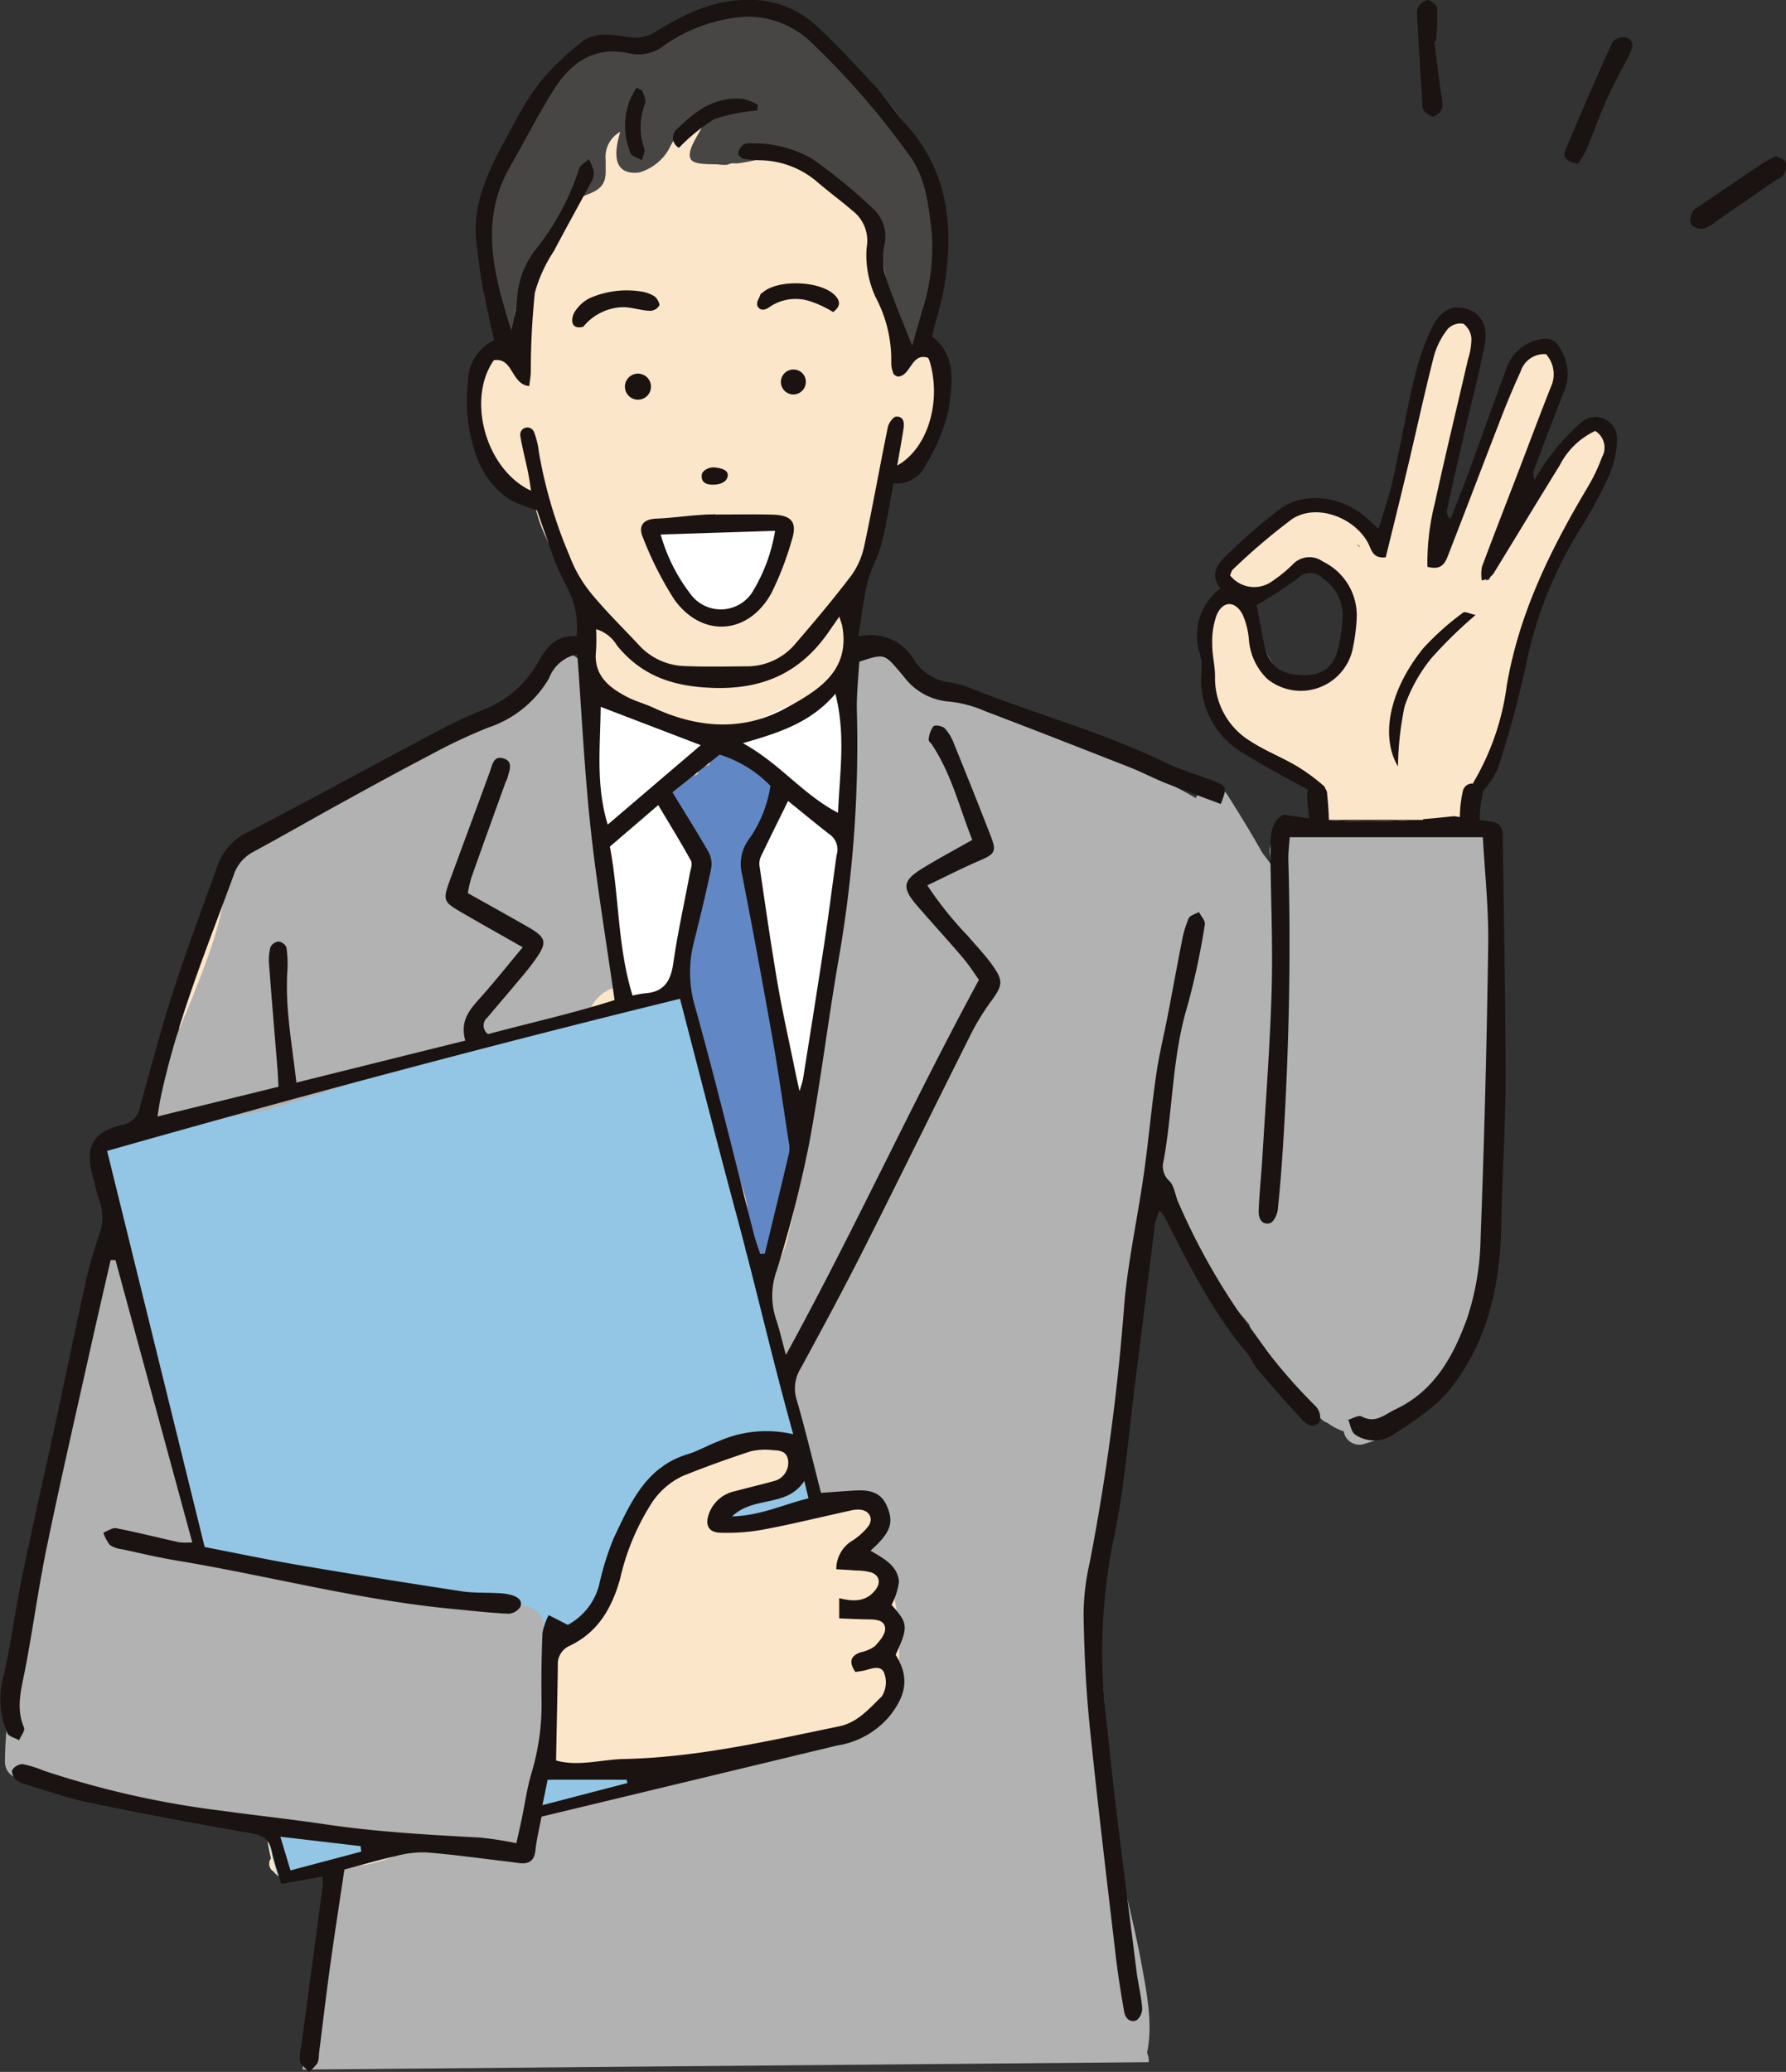 <svg xmlns="http://www.w3.org/2000/svg" width="147.938" height="171.599" viewBox="0 0 147.938 171.599">
  <rect x="0" y="0" width="147.938" height="171.599" fill="#333333" stroke="none"/>
  <g id="グループ_561" data-name="グループ 561" transform="translate(-745.682 -2134)">
    <path id="パス_2990" data-name="パス 2990" d="M365.515,182.887c-.547-3.729-1.788-7.334-2.021-11.11a119.922,119.922,0,0,1,.748-17.873,67.388,67.388,0,0,0,.225-12.327,31.857,31.857,0,0,0-1.243-6.657,8.484,8.484,0,0,0-2.477-4.148c-.024-.279-.046-.558-.065-.835-.124-1.9-.153-3.812-.161-5.718s.022-3.834.037-5.753a29.144,29.144,0,0,0-.223-5.218c-.5-2.9-2.141-5.439-3.524-7.992-.046-2.242.026-4.485.054-6.727a60.556,60.556,0,0,0,2.508-9.132c2,.048,3.519-2.591,4.052-4.329.881-2.872.264-6.25-2.571-7.569-.063-.336-.1-.678-.133-.948-.168-1.566-.168-3.149-.21-4.721-.085-3.164-.074-6.708-1.568-9.588-.853-1.64-2.608-2.8-4.113-3.775a21.178,21.178,0,0,0-6.7-2.82c-3.8-.888-7.973-.545-11.143,1.888-.26.2-.512.414-.754.632a.748.748,0,0,0-.9-.347c-8.912,2.615-7.207,13.618-7.231,21.061l-.089.288a1.743,1.743,0,0,0-2.093,1.186,8.4,8.4,0,0,0-.3,4.669c.427,2.575,2.069,5.842,4.756,6.309.5,2.966,2.329,5.425,4.124,7.805-.107,5.624-.707,11.228-.508,16.856.1,2.909.294,5.818.127,8.727-.066,1.138-.028,2.279-.063,3.419a8,8,0,0,1-.316,2.431c-6.42,3.578-14.275,1.023-21.095,3.314-.451-1.834-.663-3.749-1.1-5.582-.5-2.091-1.143-5.02-3.083-6.282-2.095-1.363-4.185,1.315-4.939,2.979a30.919,30.919,0,0,0-2.53,9.32,4.534,4.534,0,0,0,.039,1.515,27.081,27.081,0,0,1-1.814,4.917c-.846,1.736-2.588,2.469-4.047,3.583a.88.88,0,0,0-1.069,1.02c1.178,5.68,2.8,11.254,4.06,16.915,1.213,5.428,1.7,11.13,3.6,16.387a7.023,7.023,0,0,0,1.169,2.17.8.8,0,0,0,.545,1.047c4.315,1.261,8.685,2.336,12.953,3.755-2.17,2.549-4.7,4.786-6.485,7.648a12.625,12.625,0,0,0-1.862,5.345,17.883,17.883,0,0,0,.475,5.076.743.743,0,0,0,.235,1.1.771.771,0,0,0,1.167.181c4.145.382,8.336-.748,12.3-1.832,2.32-.635,4.627-1.321,6.963-1.891a51.249,51.249,0,0,1,6.673-1.06,133.4,133.4,0,0,0,15.234-2.429,64.779,64.779,0,0,0,7.386-2.131,12.087,12.087,0,0,0,5.175-3.018c2.4-2.649,2.307-6.42,1.821-9.73M329.78,68.687c.336-3.6,1.572-7.288,4.913-8.855a25.556,25.556,0,0,0-3.973,8.683c-.4,1.383-.741,2.785-1.071,4.187a37.9,37.9,0,0,1,.131-4.015" transform="translate(459.572 2084.222)" fill="#fce6ca"/>
    <path id="パス_4672" data-name="パス 4672" d="M-16296.168-3532.586l10.82-.332s.248,1.16,0,1.492-1.826,4.478-1.826,4.478l-2.072,1.575h-2.072l-2.4-1.575-1.742-3.731Z" transform="translate(17095.771 5710.215)" fill="#fff"/>
    <path id="パス_4671" data-name="パス 4671" d="M-16347.515-3476.06l48.064-12.611,9.809,38.394.98,3.923-7.707,1.682v-1.682l4.9-1.4.98-1.4-.98-2.522-5.465,1.4-4.623,1.121-2.523,4.484-1.822,5.465-2.941,3.643h-1.684v10.93l8.971.981-31.811,8.407-14.992-58.853Z" transform="translate(17102.014 5704.63)" fill="#93c6e4"/>
    <path id="パス_4670" data-name="パス 4670" d="M788.72,2022.1l10.364,4.117,11.11-5.141v13.681s-4.062,24.128-4.062,23.8-4.311-21.724-4.311-21.724l2.9-6.716-4.974-3.151h-1.493s-3.648,3.482-3.648,3.731,3.234,5.638,3.234,5.638l-1.907,10.7-4.395.995s-2.074-12.686-2.156-13.266-.663-10.281-.663-10.53Z" transform="translate(5.94 168.991)" fill="#fff"/>
    <path id="パス_2991" data-name="パス 2991" d="M822.4,178.415c-1.516.12-2.551,1.856-3.328,2.977s-1.5,2.29-2.253,3.43c-.916,1.382-1.792,2.793-2.586,4.248a12.856,12.856,0,0,0-.946,1.88c-.08.024-.181.055-.251.085a.8.8,0,0,1-.017-.135,6.345,6.345,0,0,1,.38-1.963c.473-1.588,1.2-3.072,1.808-4.614a74.928,74.928,0,0,0,2.99-8.058c.283-1.055,1.252-4.15-.648-4.328-1.147-.107-2.128,1.917-2.577,2.7a33.991,33.991,0,0,0-2.344,6.261,42.131,42.131,0,0,1-2.235,5.26,20.633,20.633,0,0,0-1.613,3.731c-.028,0-.055,0-.087.007l-.063.009a1.147,1.147,0,0,0-.022-.168c-.525-2.322.679-4.525,1.108-6.76a1.036,1.036,0,0,0,.017-.179c.133-.587.253-1.178.371-1.769a38.958,38.958,0,0,1,1.557-5.382,11.073,11.073,0,0,0,.807-4.255,1.78,1.78,0,0,0-2.27-1.8c-1.029.39-1.5,1.6-1.849,2.553a39.442,39.442,0,0,0-1.188,5.493c-.728,3.376-1.915,6.636-2.772,9.983a11.034,11.034,0,0,0-2.039-1.526,7.208,7.208,0,0,0-4.917-1.295c-1.771.316-3.011,1.779-4.139,3.053-.776.877-2.294,2.338-1.721,3.631a.712.712,0,0,0,.364.382.484.484,0,0,0,.044.063,1.31,1.31,0,0,0,.153.164c.844.742,2.318-.139,3.085-.593,1.031-.611,1.952-1.509,3.033-2.026a.818.818,0,0,0,.105-.061c3.679.813,4.484,5.892,2.547,8.686a3.44,3.44,0,0,1-5.7-.386c-.99-1.668-1.173-4.158-3.144-5.059a.888.888,0,0,0-.369-.083.927.927,0,0,0-.807.525c-2.362,1.624-1.43,5.846-.615,8.114a7.007,7.007,0,0,0,3.868,4.012,21.317,21.317,0,0,0,2.305.861c.148.05.3.1.441.151.763.774,1.732,1.269,2.54,2.013a15.414,15.414,0,0,0,.225,2.6.688.688,0,0,0-.005,1.123,4.123,4.123,0,0,0,.925.545.811.811,0,0,0,.549.593,13.248,13.248,0,0,0,4.725.393,10.737,10.737,0,0,0,4.228-.752.812.812,0,0,0,.214-.035c.513.273,1.278.048,1.213-.685a9.422,9.422,0,0,1,.155-3.2,7.219,7.219,0,0,1,.879-1.8.906.906,0,0,0,.238-.218c1.431-1.875,1.749-4.137,2.207-6.385a23.227,23.227,0,0,0,.9-4.654.8.8,0,0,0,.486-.517,36.651,36.651,0,0,1,3.639-8.321c1.5-2.355,3.151-4.8,3.225-7.693a.832.832,0,0,0-.831-.831m-19.855,9.839c-.05-.048-.1-.094-.151-.14-.031-.035-.066-.068-.1-.1.1.066.2.139.3.212-.017.009-.031.018-.048.03" transform="translate(55.752 1991.046)" fill="#fce6ca"/>
    <path id="パス_2992" data-name="パス 2992" d="M819.523,173.227a18.692,18.692,0,0,0-2.714,3,16.177,16.177,0,0,0-1.092,1.7,1.2,1.2,0,0,1,.019-1c.807-2.118,1.587-4.248,2.439-6.347a3.813,3.813,0,0,0-.158-3.194c-.533-1.143-1.153-1.347-2.354-.966a3.68,3.68,0,0,0-2.333,2.442c-1.024,2.727-1.982,5.478-2.986,8.212-.507,1.381-1.059,2.746-1.59,4.118a.845.845,0,0,1-.3-.768q.669-3.033,1.374-6.059c.571-2.459,1.2-4.905,1.717-7.375.361-1.724-.171-2.784-1.417-3.205-1.15-.389-2.18.031-2.943,1.6a21.444,21.444,0,0,0-1.49,4.39c-.645,2.705-1.11,5.453-1.719,8.167-.292,1.3-.742,2.566-1.18,4.048-.406-.37-.634-.574-.859-.782-2.1-1.94-5.282-2.369-7.336-.838a48.021,48.021,0,0,0-4.271,3.683c-.8.754-1.61,1.633-.633,2.872a4.864,4.864,0,0,0-1.681,5.489,5.773,5.773,0,0,1,.088,1.741,7.012,7.012,0,0,0,3.579,6.475c1.689,1.045,3.448,1.981,5.286,2.982a.832.832,0,0,0-.093.381c-.014,1.274.391,2.575.168,3.842-.184,1.048,1.417,1.5,1.6.442a25.65,25.65,0,0,0-.109-4.284.776.776,0,0,0-.166-.509.289.289,0,0,0-.083-.17,15.611,15.611,0,0,0-2.316-1.7c-1.228-.72-2.577-1.245-3.766-2.019a6.1,6.1,0,0,1-2.957-5.368c0-.9-.243-1.8-.232-2.7a6.347,6.347,0,0,1,.376-2.42c.52-1.179,1.532-1.174,2.141-.013a6.45,6.45,0,0,1,.517,2.045,5.075,5.075,0,0,0,1.523,3.28,4.4,4.4,0,0,0,7.027-2.268,15.683,15.683,0,0,0,.38-2.69,4.953,4.953,0,0,0-2.792-4.755,1.9,1.9,0,0,0-2.495.223,11.343,11.343,0,0,1-1.651,1.357,2.542,2.542,0,0,1-3.548-.44c.076-.164.112-.387.244-.5a52.393,52.393,0,0,1,4.867-4.145c1.974-1.34,5.132-.216,6.313,1.952.281.517.354,1.326,1.47,1.2.594-2.434,1.217-4.928,1.811-7.43.732-3.085,1.4-6.185,2.185-9.257a6.451,6.451,0,0,1,1.135-2.223,1.444,1.444,0,0,1,1.3-.44,1.657,1.657,0,0,1,.665,1.232,5.719,5.719,0,0,1-.282,1.715c-.917,3.973-1.881,7.936-2.749,11.92a20.107,20.107,0,0,0-.612,5.262c1.314.37,1.536-.494,1.81-1.2,1.481-3.8,2.927-7.617,4.405-11.42.469-1.205.978-2.4,1.514-3.573a2.046,2.046,0,0,1,2.094-1.414,2.5,2.5,0,0,1,.392,2.741c-.908,2.286-1.764,4.593-2.645,6.89-1.021,2.66-2.06,5.314-3.054,7.984a3.4,3.4,0,0,0-.017,1.118,1.394,1.394,0,0,0,.981-.573c1.833-2.982,3.637-5.981,5.481-8.956a6.281,6.281,0,0,1,2.935-2.845,1.612,1.612,0,0,1,.558,2.182,14.736,14.736,0,0,1-1.164,2.448c-3.066,5.145-5.689,10.427-6.717,16.442a21.1,21.1,0,0,1-2.755,8.022.235.235,0,0,0-.031.113.787.787,0,0,0-.844.581,9.977,9.977,0,0,0-.046,4.286c.17,1.056,1.772.606,1.6-.442a8.072,8.072,0,0,1,.046-3.4.826.826,0,0,0,.027-.384,6.691,6.691,0,0,0,1.264-1.9,86.381,86.381,0,0,0,2.3-8.425,34,34,0,0,1,4.367-11.154,37.728,37.728,0,0,0,2.346-4.254,8.188,8.188,0,0,0,.862-3.316,1.794,1.794,0,0,0-3.03-1.45m-23.414,12.859a1.417,1.417,0,0,1,2.056-.012,3.713,3.713,0,0,1,1.657,3.317,18.764,18.764,0,0,1-.277,2.111c-.4,2-1.432,2.763-3.419,2.586-1.718-.153-2.515-.947-2.877-2.863-.19-1.008-.379-2.017-.549-2.921a40.12,40.12,0,0,0,3.409-2.218" transform="translate(57.079 1995.808)" fill="#1a1311" fill-rule="evenodd"/>
    <path id="パス_2993" data-name="パス 2993" d="M953.634,52.991c-.9-.115-1.289-.525-1.056-1.085q1.887-4.538,3.925-9.012a1.248,1.248,0,0,1,1.135-.354c.619.2.568.783.316,1.289-.631,1.266-1.334,2.5-1.915,3.788-.63,1.4-1.139,2.853-1.736,4.268a7.994,7.994,0,0,1-.669,1.105" transform="translate(-77.243 2094.567)" fill="#1a1311" fill-rule="evenodd"/>
    <path id="パス_2994" data-name="パス 2994" d="M1016.083,95.842c.284.161.706.262.773.473a1.456,1.456,0,0,1-.137,1.039c-.139.25-.509.372-.773.554-1.642,1.135-3.28,2.275-4.926,3.4a2.568,2.568,0,0,1-.994.547,1.189,1.189,0,0,1-.978-.36c-.151-.235-.025-.711.1-1.034.08-.207.371-.342.583-.486q2.639-1.793,5.287-3.572a11.919,11.919,0,0,1,1.064-.565" transform="translate(-123.28 2051.088)" fill="#1a1311" fill-rule="evenodd"/>
    <path id="パス_2995" data-name="パス 2995" d="M887.823,29.253q.266,2.093.532,4.186a4.325,4.325,0,0,1,.134,1.327,1.185,1.185,0,0,1-.719.717c-.2.063-.548-.224-.769-.422a.858.858,0,0,1-.16-.542c-.158-2.5-.312-4.994-.446-7.493a1.127,1.127,0,0,1,.186-.731c.186-.221.555-.508.75-.45.3.09.722.438.736.7a25.421,25.421,0,0,1-.1,2.692l-.146.019" transform="translate(-23.337 2108.161)" fill="#1a1311" fill-rule="evenodd"/>
    <path id="パス_2996" data-name="パス 2996" d="M881.031,300.563a37.833,37.833,0,0,0-3.643,3.554,13.094,13.094,0,0,0-2.243,4.018,26.171,26.171,0,0,0-.548,4.976c-1.523-2.571-.623-6.452,2.118-9.815A22.59,22.59,0,0,1,880,300.366c.139-.114.546.1,1.028.2" transform="translate(-13.118 1884.367)" fill="#1a1311" fill-rule="evenodd"/>
    <path id="パス_2997" data-name="パス 2997" d="M505.823,48.733c-.348-3.029-.453-5.884-1.755-8.493-2.467-4.944-7.724-9.169-12.142-11.52a1.57,1.57,0,0,0-2.07.354c-3.188-.754-6.224.919-9.147,3a3.815,3.815,0,0,0-3.685-.617c-.446-.363-1.074.16-1.679.642-5.316,4.237-7.227,13.545-7.29,20.593,0,.328.827,1.183.92,1.427a48.043,48.043,0,0,0,2.124,4.837c.848-1.356-.979-2.512-.441-5.392.518-2.763,1.935-3.861,2.961-6.276a1.823,1.823,0,0,0,.716-.747c.163-.3.311-.6.449-.9a3.739,3.739,0,0,1,1.891-1.561c1.672-.629,1.42-1.473,1.443-2.814a2.371,2.371,0,0,1,1.185-2.34c.124-.068-1.452,3.691,1.579,3.359a4.137,4.137,0,0,0,2.53-2.041,2.718,2.718,0,0,1,1.1-1.28,10.638,10.638,0,0,0,1.407-1.233c.355-.364.824-.192,1.266-.109-.763.17-1,.727-1.346,1.373-.3.561-1.085,1.728-.609,2.271.344.392,1.711.317,2.181.347a4.269,4.269,0,0,0,.719.036c.145-.017.27-.1.411-.122a4.356,4.356,0,0,1,.437.005c.916-.085,1.785-.387,2.718-.4,2.537-.041,6.518,2.554,7.725,4.4,2.113,3.243,2.02,7.781,2.894,11.536.573,2.466,3-.749,2.426-3.224-.518-2.223,1.356-2.743,1.083-5.111" transform="translate(317.734 2106.003)" fill="#474645" fill-rule="evenodd"/>
    <path id="パス_2998" data-name="パス 2998" d="M374.913,329.7c-1.935-.805-4.3-.482-6.319-.349-2.416.161-5.367.556-7.537-.774a1.341,1.341,0,0,0-2.028.988,1.474,1.474,0,0,0-1.114,1.684c.054.318.1.637.137.957-.229-.338-.471-.669-.731-.992q-1.416-2.493-2.968-4.911a1.447,1.447,0,0,0-2.564.34c-1.082-.639-2.2-1.21-3.314-1.734-3.432-1.62-7.03-2.87-10.581-4.2-4-1.5-7.833-3.288-10.908-6.322a1.357,1.357,0,0,0-.665-.373,1.376,1.376,0,0,0-1.849.1c-1.31,1.642-1.485,3.679-1.433,5.715.055,2.227.224,4.405.138,6.638a156.2,156.2,0,0,1-1.738,16.741c-.678,4.581-1.513,9.133-2.233,13.706a55.242,55.242,0,0,1-1.149,5.75,9.351,9.351,0,0,1-1.9,4.087,1.32,1.32,0,0,0-.076,1.8,1.188,1.188,0,0,0,0,.931c1.731,4.7,2.215,9.785,4.156,14.4a1.418,1.418,0,0,0,1.7.968,1.4,1.4,0,0,0,.582-.342,3.012,3.012,0,0,1,2.839.7c.744.767.26,1.9-.336,2.589a1.4,1.4,0,0,0,.611,2.316l.059.015c.083.087.192.214.207.222s0,0,0-.006a.016.016,0,0,1,0,.007,4.177,4.177,0,0,1,.495,1.016,14.893,14.893,0,0,1,.724,3.6,21.651,21.651,0,0,1,.011,3.96,8.22,8.22,0,0,1-.225,1.284c-.019.066-.148.44-.137.44-.03.059-.061.116-.094.176,0,0,0,0,0,.005a1.362,1.362,0,0,0-.362.776,48.128,48.128,0,0,1-7.486,3.373,85.724,85.724,0,0,1-9.844,3.1c-3.925.922-8.76.816-12.46,2.763q.734-3.832,1.2-7.709a40.112,40.112,0,0,0,.345-5.2,9.706,9.706,0,0,0-.338-2.839,1.51,1.51,0,0,0-.035-.321,1.34,1.34,0,0,0-.591-.815,1.363,1.363,0,0,0-.833-.4,18.957,18.957,0,0,0-2.721-.532c-2.769-.536-5.55-1.007-8.33-1.483-5.439-.934-10.914-1.756-16.32-2.876-.087-.617-.205-1.23-.336-1.838a63.357,63.357,0,0,0-1.915-6.557,48.676,48.676,0,0,1-1.731-6.082c-.58-3.012-.9-6.066-1.576-9.061-.393-1.742-3.064-1-2.673.737q.127.562.24,1.126a1.443,1.443,0,0,0-.794,1.644,21.2,21.2,0,0,1,.216,2.126,1.1,1.1,0,0,0-.493.739c-.953,6.337-4.819,12.456-3.6,19.02a.514.514,0,0,0,.015.057c-1.594,5.19-3.081,10.467-3.11,15.919a1.391,1.391,0,0,0,2.231,1.077,1.506,1.506,0,0,0,.447.26,88.439,88.439,0,0,0,19.122,4.322c4.189.561,8.393.962,12.6,1.3-1.843.648-3.653,1.585-5.591,1.626a1.309,1.309,0,0,0-1.3,1.088,1.344,1.344,0,0,0-.308,1.219,11.241,11.241,0,0,1,.236,2.407,33.8,33.8,0,0,0-1.8,5.94,23.931,23.931,0,0,0-.744,5.48l-.044.067a1.317,1.317,0,0,0-.19.658l70.084-.61a1.6,1.6,0,0,0-.14-.782c.5-2.329-.018-4.933-.43-7.2-.574-3.162-1.4-6.271-2.095-9.407a46.693,46.693,0,0,1-.914-9.259c-.074-3.363-.185-6.849-1.409-10.011a14.942,14.942,0,0,0,1.57-5.266,79.912,79.912,0,0,0,.785-10.011,58.471,58.471,0,0,1,1-9.885c.833-4.095,2.078-8.306,1.982-12.526,1.57,2.822,2.9,5.77,4.479,8.59a29.831,29.831,0,0,0,3.127,4.205l.379.46a1.04,1.04,0,0,0,.175.39c1.444,1.943,2.728,3.991,4.3,5.838a14.442,14.442,0,0,0,1.258,1.313,1.5,1.5,0,0,0,.757.613,4.981,4.981,0,0,0,1.33.694,1.3,1.3,0,0,0,1.673,1.042,12.591,12.591,0,0,0,7.931-6.657,28.11,28.11,0,0,0,2.314-10.539c.334-4.869.384-9.765.578-14.641.229-5.805.44-11.614.443-17.426a1.383,1.383,0,0,0-2.067-1.18" transform="translate(492.95 1873.463)" fill="#b2b2b3"/>
    <path id="パス_2999" data-name="パス 2999" d="M320.105,357.775a1.439,1.439,0,0,0,.336-.373,1.217,1.217,0,0,1,.127-.153,21.656,21.656,0,0,0,8.522-1.075c3.049-.859,6.01-2,9.024-2.964,1.642-.526,3.3-1.007,4.931-1.549q.393-.13.787-.27c.689-.1,1.38-.2,2.067-.308,2.623-.419,5.879-.754,8.119-2.324a3.093,3.093,0,0,1,2.793-2.322c-.041-8.851-2.926-17.4-3.325-26.227-.076-1.673-2.532-1.779-2.756-.3a1.371,1.371,0,0,0-1.566,1.332c-.043,1.433-1.83,2.4-3.02,3.029-1.914,1.018-3.977,1.738-5.964,2.593-5.131,2.207-9.647,5.484-14.412,8.35a1.318,1.318,0,0,0-1.816,1.263c.122,3.487-1.213,6.926-2.462,10.122-1.3,3.327-2.861,6.576-3.86,10.011a1.4,1.4,0,0,0,2.473,1.164" transform="translate(440.426 1869.251)" fill="#b2b2b3"/>
    <path id="パス_3000" data-name="パス 3000" d="M559.9,392.365a45.989,45.989,0,0,0-1.324-5.5c-.587-2.174-.894-4.425-1.283-6.641-.423-2.412-.865-4.82-1.4-7.209,0-.473,0-.947-.036-1.418a1.278,1.278,0,0,0,.456-.7,20.925,20.925,0,0,1,2.077-4.841,1.43,1.43,0,0,0-.9-2.028,1.072,1.072,0,0,0-.669-.376c-.448-.074-.894-.156-1.341-.2a1.325,1.325,0,0,0-2.44-.27l-.239.477a1.25,1.25,0,0,0-.95.779,1.282,1.282,0,0,0-.4.157c-.045.028-.083.059-.123.089a1.519,1.519,0,0,0-1.481-.029,1.42,1.42,0,0,0-.5,1.9c.747,1.748,2.152,3.483,2.614,5.382a1.5,1.5,0,0,0-.094.445c-.2,3.282-2.227,6.659-1.182,9.973a1.487,1.487,0,0,0,.189.394,1.6,1.6,0,0,0,.073.183,20.294,20.294,0,0,1,1.337,5.023,36.846,36.846,0,0,0,1.167,4.874c.4,1.2.891,2.378,1.343,3.564.026.123.05.246.077.369a1.331,1.331,0,0,0,.275.583l.014.039c.457,1.293,1.083,2.91.819,4.305a1.433,1.433,0,0,0,.047.747q-.081.427-.171.854c-.367,1.743,2.3,2.484,2.671.737a37.162,37.162,0,0,0,.848-6.938c.949-1.35.739-3.186.522-4.72" transform="translate(251.588 1833.705)" fill="#6187c4"/>
    <path id="パス_3001" data-name="パス 3001" d="M259.783,121.161l8.08,32.806c2.653.512,5.232,1.058,7.828,1.5q6.725,1.143,13.47,2.167c.967.148,1.964.1,2.947.152a5.119,5.119,0,0,1,1.1.138c.487.138,1.032.4.8,1a1.24,1.24,0,0,1-.992.569c-1.533-.072-3.061-.25-4.59-.395-7.731-.733-15.239-2.742-22.877-4.01-1.513-.251-3.008-.608-4.508-.932a2.284,2.284,0,0,1-1.029-.355,3.372,3.372,0,0,1-.542-1.026c.359-.131.75-.428,1.071-.365,1.745.342,3.47.781,5.207,1.165a6.132,6.132,0,0,0,1.09.009L260.475,130.2l-.4,0c-.559,2.446-1.128,4.889-1.674,7.338-1.214,5.451-2.472,10.894-3.6,16.363-.7,3.367-1.151,6.783-1.8,10.161-.312,1.629-.807,3.205-.1,4.863.105.247-.262.695-.411,1.049-.336-.2-.882-.322-.971-.6a7.1,7.1,0,0,1-.459-4.115c.726-2.915,1.08-5.92,1.689-8.867.908-4.394,1.912-8.768,2.86-13.153.779-3.6,1.512-7.217,2.313-10.816a33.713,33.713,0,0,1,1.19-4.262,4.044,4.044,0,0,0,.036-2.864c-.24-.7-.385-1.424-.579-2.137-.632-2.323.049-3.594,2.4-4.13a1.871,1.871,0,0,0,1.55-1.552c.887-3.2,1.731-6.416,2.752-9.574,1.132-3.5,2.433-6.95,3.675-10.416a4.871,4.871,0,0,1,2.544-2.753c5.132-2.665,10.2-5.447,15.311-8.158a40.079,40.079,0,0,1,4-1.9,8.873,8.873,0,0,0,4.679-3.98c.69-1.235,1.484-2.288,3.2-2.165a7.134,7.134,0,0,0-.833-4.116,21.164,21.164,0,0,1-1.541-3.733c-.37-.971-.694-1.959-.917-2.594a13.114,13.114,0,0,1-2.216-.84,7.176,7.176,0,0,1-2.9-3.937,13.424,13.424,0,0,1-.6-5.831,3.814,3.814,0,0,1,2.164-3.465c-.313-1.431-.645-2.8-.9-4.175-.225-1.207-.377-2.427-.541-3.645-.5-3.739,1.284-6.8,2.966-9.883a23.631,23.631,0,0,1,2.344-3.752,20.593,20.593,0,0,1,3.433-3.277c1.155-.877,2.622-.53,3.946-.366a3.009,3.009,0,0,0,2.172-.481c2.251-1.366,4.59-2.571,7.368-2.6a8.049,8.049,0,0,1,5.775,2.016c1.761,1.621,3.393,3.386,5.018,5.147.874.947,1.556,2.071,2.429,3.019,3.58,3.888,4.086,8.521,3.293,13.454-.224,1.39-.668,2.744-1.041,4.237,2.117,1.577,1.683,3.974,1.365,6.143a15.055,15.055,0,0,1-1.815,4.39,2.662,2.662,0,0,1-2.721,1.627c-.324,1.674-.567,3.315-.975,4.914-.283,1.112-.9,2.14-1.174,3.252-.346,1.4-.5,2.839-.777,4.535a4.134,4.134,0,0,1,4.681,2.011,4.151,4.151,0,0,0,2.91,1.782,6.788,6.788,0,0,1,1.6.421c5.348,2.17,10.962,3.641,16.173,6.179,1.319.643,2.759,1.032,4.127,1.579,1.06.423,1.066.5.539,1.886-1.534-.579-3.08-1.138-4.607-1.747-.97-.387-1.9-.883-2.869-1.266-4-1.572-8-3.139-12.011-4.663a9.957,9.957,0,0,0-3.017-.807,5.153,5.153,0,0,1-3.746-2.059c-.123-.137-.234-.285-.354-.426-1.278-1.49-1.278-1.49-3.343-.818-.069,1.295-.222,2.638-.2,3.979a103.616,103.616,0,0,1-1.4,20.038c-.943,5.327-1.576,10.709-2.576,16.023a103.656,103.656,0,0,1-2.653,10.36,6.137,6.137,0,0,0-.1,3.943c.3.862.493,1.759.854,3.072,5.687-10.38,10.411-20.79,15.989-31.069-.35-.483-.8-1.2-1.35-1.845-1.236-1.453-2.531-2.857-3.777-4.3-1.261-1.462-1.2-2.063.4-3.055,1.3-.807,2.658-1.525,4.176-2.387-1.05-2.63-1.714-5.437-3.328-7.869-.1-.152-.311-.321-.287-.449a2.146,2.146,0,0,1,.393-1.09c.135-.137.74-.032.936.162a3.714,3.714,0,0,1,.755,1.245c1.042,2.564,2.073,5.134,3.072,7.715.491,1.269.319,1.467-1.006,2.032-1.4.6-2.754,1.3-4.263,2.016a29.3,29.3,0,0,0,3.337,4.166c.716.843,1.495,1.643,2.125,2.547.849,1.216.75,1.6-.113,2.8a19.863,19.863,0,0,0-1.655,2.65c-2.98,5.939-5.9,11.91-8.892,17.842-1.691,3.35-3.47,6.656-5.261,9.953a3.155,3.155,0,0,0-.374,2.607c.741,2.532,1.346,5.1,2.029,7.752.983-.068,1.885-.139,2.788-.191,1.093-.063,2.112.052,2.641,1.221.566,1.249.4,2.016-.681,3.145-.169.177-.353.339-.643.616,1.073.636,2.249,1.233,2.353,2.563a5.651,5.651,0,0,1-.616,1.921c1.378,1.548,1.406,1.8.34,4.142,1.158,1.828.889,3.361-.547,5.13a7.084,7.084,0,0,1-4.287,2.377c-8.128,1.957-16.258,3.911-24.5,5.893-.184,1-.408,1.882-.5,2.781s-.557,1.161-1.362,1.065c-.305-.036-.609-.085-.914-.121-2.255-.265-4.505-.583-6.767-.764a8.709,8.709,0,0,0-2.539.308c-1.378.309-2.734.709-4.243,1.11-.4,2.666-.813,5.325-1.182,7.991-.337,2.437-.623,4.882-.932,7.323a1.869,1.869,0,0,1-.115.721,4.638,4.638,0,0,1-.7.729c-.262-.292-.633-.545-.754-.886a2.59,2.59,0,0,1,.092-1.085q.9-6.769,1.806-13.538a4.352,4.352,0,0,0-.038-.675l-3.407.615c-.283-.952-.6-1.8-.779-2.676-.2-.992-.7-1.353-1.719-1.528q-6.723-1.15-13.406-2.533c-1.741-.358-3.432-.957-5.141-1.467a2.545,2.545,0,0,1-.98-.473c-.185-.168-.349-.632-.25-.778a1.1,1.1,0,0,1,.84-.471,9.424,9.424,0,0,1,1.755.542,75.785,75.785,0,0,0,14.734,3.318c2.861.4,5.737.7,8.595,1.127,4.262.634,8.553.868,12.847,1.1a29.744,29.744,0,0,1,2.976.465c.166-.743.3-1.328.426-1.916.279-1.322.46-2.674.85-3.962a19.655,19.655,0,0,0,.809-6.008c-.023-1.846,0-3.694.081-5.538a5.4,5.4,0,0,1,.512-1.468l1.583.809a5.238,5.238,0,0,0,2.6-3.328,23.129,23.129,0,0,1,1.207-3.866c1.371-2.873,2.638-5.887,6.123-6.941.877-.266,1.686-.748,2.55-1.069a9.793,9.793,0,0,1,6.193-.585c-1.726-6.188-3.077-12.137-4.663-18.029-1.6-5.931-3.111-11.885-4.716-18.037-15.929,3.906-31.631,8.109-47.447,12.6m66.682-66.7c.339-1.188.574-1.993.8-2.8a17.131,17.131,0,0,0,.82-6.547c-.266-2.321-.5-4.7-2.008-6.614a65.69,65.69,0,0,0-8.12-9.289,7.556,7.556,0,0,0-5.383-1.983,13.273,13.273,0,0,0-6.668,2.384,3.433,3.433,0,0,1-2.748.676c-2.889-.7-4.913.648-6.366,2.951-1.31,2.076-2.418,4.279-3.641,6.411-2.606,4.547-1.295,9.049.1,13.563a17.051,17.051,0,0,0,.491-2.709,7.3,7.3,0,0,1,1.466-3.918,20.983,20.983,0,0,0,3.67-6.77c.107-.319.526-.534.8-.8a4.563,4.563,0,0,1,.421,1.077,1.615,1.615,0,0,1-.252.874c-1.011,1.892-2.063,3.763-3.058,5.663a11.937,11.937,0,0,0-1.583,3.463,63.9,63.9,0,0,0-.334,6.6c-.015.343-.078.683-.131,1.122-1.514-.136-1.314-2.393-2.928-2.141-2.265,3.2-.7,9.042,3.082,10.811-.1-.634-.173-1.154-.28-1.665-.2-.962-.457-1.915-.611-2.884a.591.591,0,0,1,1.136-.307,6.368,6.368,0,0,1,.394,1.606,38.238,38.238,0,0,0,2.55,8.643,11,11,0,0,0,1.723,3.026c1.242,1.521,2.656,2.9,4,4.339A5.321,5.321,0,0,0,307.541,81c1.715.077,3.436.041,5.155.026a5.236,5.236,0,0,0,4.072-1.839c1.6-1.862,3.19-3.742,4.672-5.7a6.475,6.475,0,0,0,1.073-2.5c.694-3.244,1.27-6.513,1.938-9.763.07-.342.441-.869.689-.879.675-.027.683.56.6,1.071-.15.955-.324,1.907-.509,2.98,2.613-1.469,3.736-5.51,2.6-8.908-1.466-.526-1.441,1.537-2.584,1.542-.124-.082-.283-.129-.314-.219a2.226,2.226,0,0,1-.2-.87,11.047,11.047,0,0,0-1.291-5.482,8.329,8.329,0,0,1-.747-4.1,3.125,3.125,0,0,0-1.154-3.055c-.974-.842-2.018-1.6-2.992-2.444A7.437,7.437,0,0,0,314,39.115,11.227,11.227,0,0,1,312.529,39c-.192-.038-.49-.325-.472-.463a1.187,1.187,0,0,1,.426-.715,1.154,1.154,0,0,1,.71-.109,9.785,9.785,0,0,1,4.957,1.256,43.544,43.544,0,0,1,5.117,4.19,3.111,3.111,0,0,1,.888,3.043,5.223,5.223,0,0,0,.109,2.524c.592,1.837,1.372,3.614,2.2,5.736M294.21,104.294c-1.9-1.078-3.5-1.974-5.092-2.9-1.491-.865-1.541-1.006-.943-2.644,1.1-3,2.219-6,3.313-9,.211-.58.306-1.364,1.144-1.093.822.266.469,1,.321,1.578-.045.177-.146.339-.208.512-.937,2.6-1.878,5.2-2.8,7.813a10.825,10.825,0,0,0-.282,1.249c1.69.949,3.3,1.84,4.9,2.756,1.643.942,1.727,1.3.623,2.843-.5.7-1.071,1.349-1.622,2.01-.749.9-1.517,1.779-2.264,2.678a.871.871,0,0,0,.035,1.391c3.45-.925,7.015-1.712,10.482-2.82-.693-4.888-1.479-9.555-1.986-14.251-.505-4.678-.731-9.387-1.1-14.391a3.163,3.163,0,0,0-2.342,1.989,9.166,9.166,0,0,1-5.032,4.083,45.218,45.218,0,0,0-4.83,2.279c-2.509,1.307-4.988,2.67-7.467,4.033-2.422,1.332-4.815,2.718-7.249,4.027a3.36,3.36,0,0,0-1.57,1.958c-2.226,6.053-4.678,12.032-6.026,18.374-.094.442-.153.89-.263,1.542l10.029-2.464c-.039-.672-.058-1.156-.1-1.638-.227-2.818-.469-5.636-.68-8.455a4.359,4.359,0,0,1,.107-1.454.865.865,0,0,1,.668-.483.849.849,0,0,1,.66.489,9.519,9.519,0,0,1,.076,2.011c-.184,3.021.384,5.965.748,9.186l13.992-3.479c-.446-1.573.309-2.507,1.161-3.453,1.188-1.32,2.293-2.717,3.6-4.281m25.971,51.516a2.725,2.725,0,0,1,1.271-2.328,5.323,5.323,0,0,0,1.366-1.21c.486-.67.092-1.351-.733-1.4a2.69,2.69,0,0,0-.731.08c-2.391.526-4.77,1.113-7.174,1.567a16.662,16.662,0,0,1-3.638.267c-.956-.033-1.24-.647-.916-1.556a2.9,2.9,0,0,1,2.122-1.872c1.124-.3,2.26-.568,3.382-.88a1.559,1.559,0,0,0,1.054-1.707c-.112-.738-.693-.8-1.246-.819a5.385,5.385,0,0,0-1.827.087c-1.921.629-3.828,1.311-5.7,2.072a6.294,6.294,0,0,0-2.67,2.453,19.688,19.688,0,0,0-2.476,6.076c-.7,2.443-1.836,4.4-4.181,5.519a1.637,1.637,0,0,0-.969,1.627c-.036,2.616-.1,5.231-.146,7.868,1.866.514,3.742-.084,5.63-.125,6.064-.13,11.933-1.493,17.828-2.708,1.532-.316,2.494-1.488,3.524-2.477a2.2,2.2,0,0,0,.225-1.853c-.238-.775-.987-.474-1.584-.316-.279.074-.569.1-.83.15-.545-.806-.437-1.327.43-1.632a3.028,3.028,0,0,0,1.171-.5c.394-.406.883-.983.863-1.467-.032-.74-.811-.753-1.445-.762-.771-.01-1.542-.05-2.361-.079v-1.675c1.193.294,2.209.307,2.978-.653.476-.594.392-1.2-.3-1.473a4.579,4.579,0,0,0-1.26-.165c-.513-.044-1.027-.068-1.655-.107M306.608,91.458c1.044,1.712,2.055,3.311,2.993,4.952a2.058,2.058,0,0,1,.221,1.328c-.429,2.039-.913,4.067-1.425,6.087a10.009,10.009,0,0,0,.077,5.362c1.754,6.27,3.276,12.6,4.895,18.912.138.539.34,1.061.512,1.591l.382-.02c.675-2.787,1.357-5.572,2.013-8.363a2.5,2.5,0,0,0-.037-.915c-.438-2.853-.84-5.712-1.341-8.553q-1.2-6.8-2.519-13.579a3.447,3.447,0,0,1,.568-2.916,10.24,10.24,0,0,0,1.78-4.418,9.93,9.93,0,0,0-4.207-2.585l-3.912,3.118m9.581.717c-.818,1.662-1.5,3.034-2.163,4.416a1.633,1.633,0,0,0-.218.856c.479,3.273.95,6.548,1.505,9.809.392,2.3.909,4.575,1.373,6.861.12.593.252,1.184.446,2.091a9.786,9.786,0,0,0,.286-.954c.6-3.758,1.2-7.515,1.771-11.278.367-2.429.675-4.868,1.016-7.3a1.534,1.534,0,0,0-.473-1.655c-1.16-.89-2.283-1.828-3.544-2.845m-14.762,3.775c.777,4.047.618,8.257,1.879,12.339a10,10,0,0,1,1.028-.184c1.561-.1,2.133-.993,2.345-2.474.356-2.493.909-4.958,1.371-7.436.066-.353.238-.8.1-1.06-.844-1.535-1.766-3.026-2.714-4.619l-4,3.434m19-19.048c-.437.629-.674.971-.911,1.311-2.337,3.344-5.423,4.747-9.607,4.595-3.272-.119-5.847-.987-7.9-3.51a2.98,2.98,0,0,0-1.727-1.349,17.262,17.262,0,0,1-.009,1.779c-.224,2,1.022,3.022,2.553,3.82.7.367,1.489.573,2.211.909,3.664,1.7,7.425,1.975,10.982.016,2.571-1.416,5.361-3.02,4.64-6.825-.011-.058-.035-.113-.236-.746m-19.763,7.477c-.033,3.3-.422,6.427.581,9.755l7.707-6.581-8.288-3.174m11.774,3.01c3.061,1.672,4.968,4.255,7.885,5.766.133-3.307.653-6.43-.218-9.858-2.031,2.38-4.6,3.21-7.667,4.092m-38.31,90.569.841,2.79,5.861-1.555q-.027-.227-.053-.455l-6.648-.78m28.754-4.449-.077-.273h-6.536l-.433,2.109,7.047-1.836m14.992-23.577-.344-1.439c-1.486,2.249-4.172,1.194-5.987,2.939,2.4-.077,4.267-1,6.33-1.5" transform="translate(494.771 2108.161)" fill="#1a1311" fill-rule="evenodd"/>
    <path id="パス_3002" data-name="パス 3002" d="M834.6,391.692c-1.037-.137-2.072-.3-3.111-.458q-1.28.145-2.562.249c0,.021,0,.041,0,.062h-.84a49.144,49.144,0,0,1-7.243,0h-1.1c0-.035,0-.07-.005-.105q-1.176-.13-2.338-.338c-.945.452-1.092,1.468-1.116,2.559-.007.308,0,.616,0,.923.043,3.692.206,7.388.1,11.076-.132,4.547-.483,9.088-.753,13.63-.091,1.534-.253,3.063-.323,4.6-.026.577.206,1.22.914,1.065.3-.065.625-.7.668-1.107.213-2.016.364-4.04.484-6.063.454-7.621.617-15.249.395-22.882-.019-.652.074-1.307.112-1.925h16c.16,2.982.485,5.923.443,8.859q-.172,12.175-.631,24.345a22.209,22.209,0,0,1-1.131,6.683c-1.115,3.05-2.65,5.947-5.891,7.481-.952.451-1.668,1.222-2.84.607-.252-.132-.73.169-1.1.27.172.411.232.956.536,1.209a2.822,2.822,0,0,0,3.281-.036c.718-.47,1.45-.925,2.128-1.449a13.551,13.551,0,0,0,2.2-1.9c3.407-4.08,4.45-8.931,4.533-14.106.064-4,.352-7.993.352-11.989,0-6.7-.15-13.409-.236-20.113-.008-.624-.217-1.054-.92-1.148" transform="translate(34.629 1810.362)" fill="#1a1311" fill-rule="evenodd"/>
    <path id="パス_3003" data-name="パス 3003" d="M852.539,393.5H845.3a49.13,49.13,0,0,0,7.243,0" transform="translate(10.17 1808.406)" fill="#1a1311" fill-rule="evenodd"/>
    <path id="パス_3004" data-name="パス 3004" d="M743.14,459.481a5.986,5.986,0,0,0-.371,1.076c-.53,4.146-1.022,8.3-1.559,12.442-.616,4.756-.958,9.576-1.989,14.242a47.182,47.182,0,0,0-.425,15.02c.666,6.731,1.593,13.436,2.422,20.15.128,1.036.386,2.058.479,3.1a1.256,1.256,0,0,1-.441,1.036c-.555.27-.958-.165-1.05-.692-.274-1.574-.527-3.153-.712-4.739-.742-6.354-1.51-12.7-2.157-19.068-.3-3-.439-6.016-.492-9.028a19.645,19.645,0,0,1,.51-4.37,185.978,185.978,0,0,0,2.875-21.568c.327-3.544,1.1-7.045,1.6-10.576.391-2.738.632-5.5,1.027-8.235.245-1.7.661-3.374.987-5.061.384-1.991.74-3.987,1.138-5.976a8.977,8.977,0,0,1,.567-1.932c.114-.253.557-.357.851-.528.174.346.546.728.49,1.031a60.372,60.372,0,0,1-1.418,6.665c-1.291,4.224-1.225,8.633-2,12.923a1.625,1.625,0,0,0,.474,1.655c.438.423.482,1.231.772,1.834a54.413,54.413,0,0,0,6.154,10.674,45.458,45.458,0,0,0,5.219,6.175,1.338,1.338,0,0,1,.313,1.234c-.393.6-1.025.326-1.416-.1-1.29-1.392-2.543-2.819-3.779-4.259-.316-.368-.466-.879-.781-1.249-2.9-3.408-4.855-7.383-6.868-11.325a4.468,4.468,0,0,0-.426-.549" transform="translate(98.592 1774.76)" fill="#1a1311" fill-rule="evenodd"/>
    <path id="パス_3005" data-name="パス 3005" d="M544.611,256.376c1.535,0,3.072-.027,4.606.007,1.678.037,2.146.637,1.636,2.189a25.566,25.566,0,0,1-1.653,4.288c-1.907,3.5-5.778,3.773-8.081.522a28.946,28.946,0,0,1-2.568-5.082c-.424-.956,0-1.539,1.083-1.581,1.657-.065,3.2-.353,4.862-.353,0-.109.116.119.116.01m4.878,1.351-9.476.306a14.553,14.553,0,0,0,2.47,4.928,3.107,3.107,0,0,0,5.25-.37,13.977,13.977,0,0,0,1.756-4.863" transform="translate(260.393 1920.237)" fill="#1a1311" fill-rule="evenodd"/>
    <path id="パス_3006" data-name="パス 3006" d="M508.443,158.957c-1.21.31-.995-.882-.652-1.324a3.08,3.08,0,0,1,1.231-1.066,7.637,7.637,0,0,1,4.33-.506,2.737,2.737,0,0,1,1.019.406c.205.155.433.65.36.73a.878.878,0,0,1-.854.436c-.725-.035-1.444-.3-2.164-.294a4.368,4.368,0,0,0-3.271,1.617" transform="translate(285.558 2002.103)" fill="#1a1311" fill-rule="evenodd"/>
    <path id="パス_3007" data-name="パス 3007" d="M596.72,155.272a8.768,8.768,0,0,0-1.926-.9,3.812,3.812,0,0,0-3.341.48c-.2.154-.688.417-.97-.024-.191-.329.108-.658.2-.977.028-.1.168-.172.263-.249,1.294-1.052,4.7-.913,5.887.247.462.453.566.913-.111,1.421" transform="translate(217.972 2004.575)" fill="#1a1311" fill-rule="evenodd"/>
    <path id="パス_3008" data-name="パス 3008" d="M553.2,74.134a.947.947,0,0,1-.119-1.592c1.513-1.506,3.2-2.713,5.495-2.448a4.535,4.535,0,0,1,1.167.488q-.03.233-.061.467a14.609,14.609,0,0,0-3.559.707,15.41,15.41,0,0,0-2.923,2.377" transform="translate(248.722 2072.11)" fill="#1a1311" fill-rule="evenodd"/>
    <path id="パス_3009" data-name="パス 3009" d="M532.662,65.391c.086.357.334.774.228,1.062a5.385,5.385,0,0,0-.074,3.755c.09.262-.127.63-.2.949-.322-.192-.828-.313-.935-.588a5.891,5.891,0,0,1-.026-4.464,9.758,9.758,0,0,1,.51-.952l.5.238" transform="translate(266.231 2076.108)" fill="#1a1311" fill-rule="evenodd"/>
    <path id="パス_3010" data-name="パス 3010" d="M566.68,235.415c.5.055,1.169.2,1.067.733s-.7.679-1.123.694c-.733.027-1.1-.224-1.021-.842.038-.311.575-.64,1.077-.585" transform="translate(238.211 1937.299)" fill="#1a1311" fill-rule="evenodd"/>
    <path id="パス_3011" data-name="パス 3011" d="M534.168,194.65s0-.007,0-.011a1.079,1.079,0,1,0,0,.012h0" transform="translate(265.436 1971.379)" fill="#1a1311" fill-rule="evenodd"/>
    <path id="パス_3012" data-name="パス 3012" d="M602.6,191.551a1.032,1.032,0,1,0,.983,1.031,1.008,1.008,0,0,0-.983-1.031" transform="translate(208.846 1973.056)" fill="#1a1311" fill-rule="evenodd"/>
  </g>
</svg>
